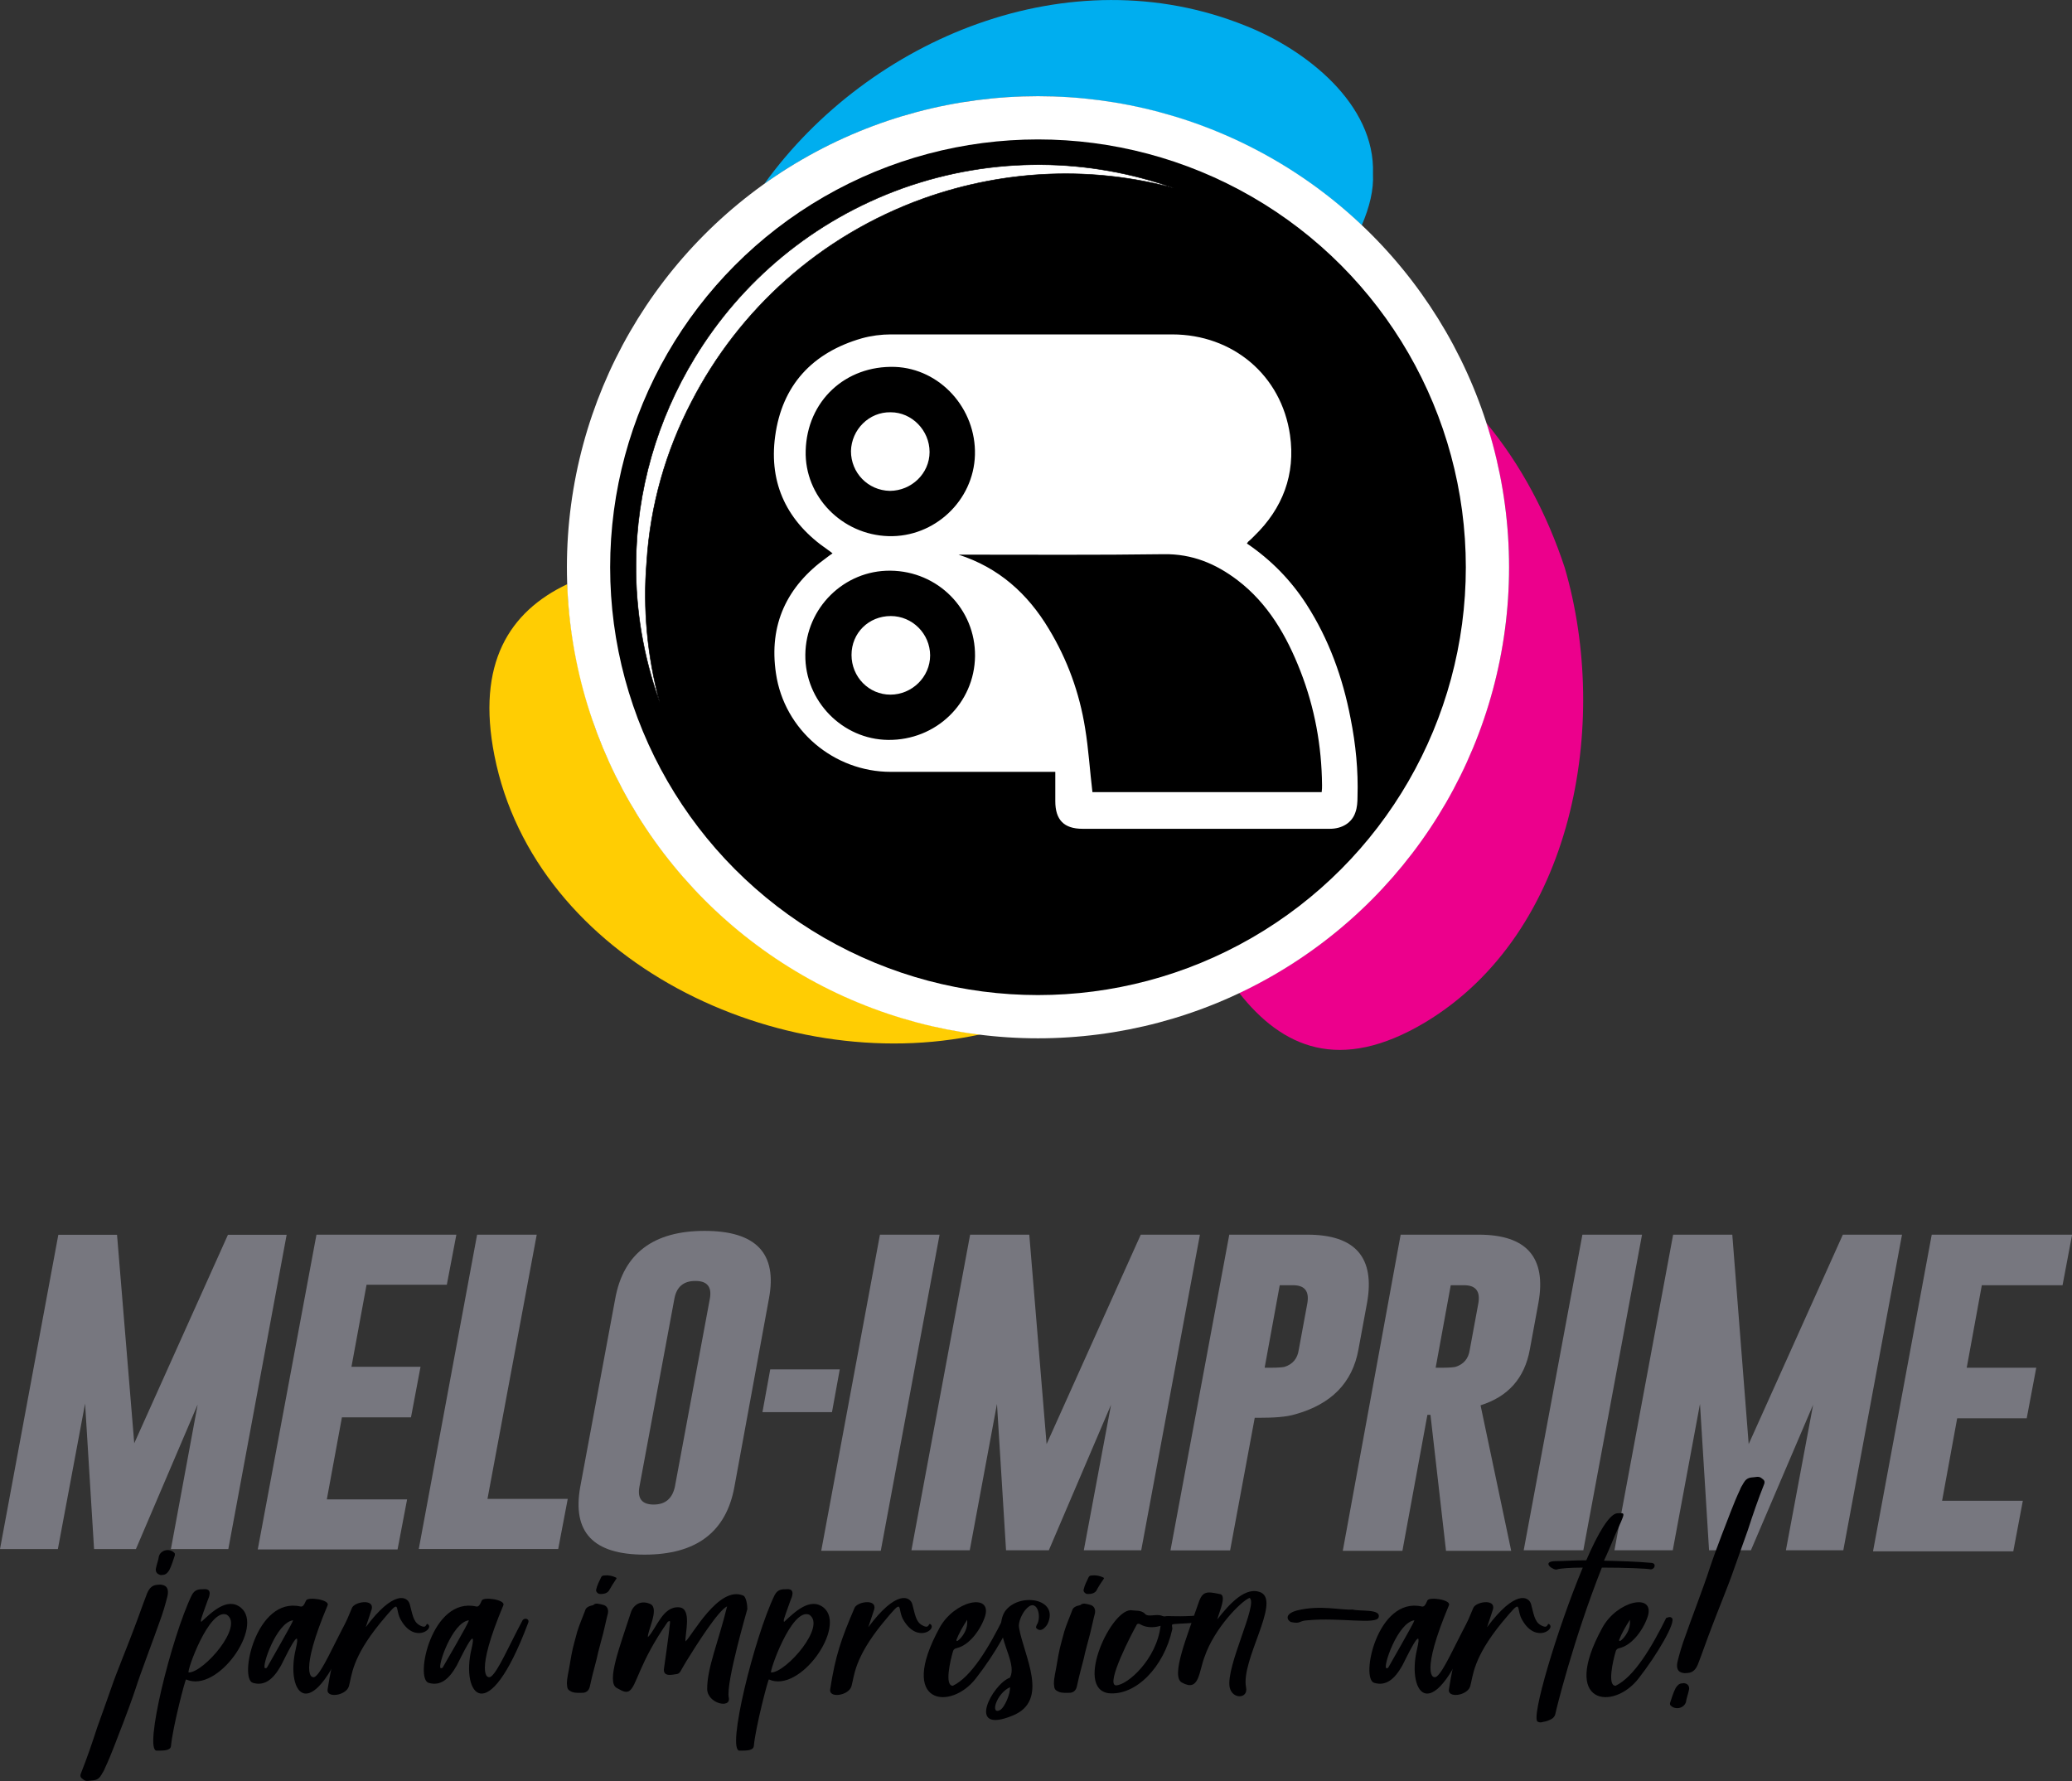 <?xml version="1.0" encoding="utf-8"?>
<!-- Generator: Adobe Illustrator 22.1.0, SVG Export Plug-In . SVG Version: 6.00 Build 0)  -->
<svg version="1.1" id="Layer_1" xmlns="http://www.w3.org/2000/svg" xmlns:xlink="http://www.w3.org/1999/xlink" x="0px" y="0px"
	 viewBox="0 0 2237.9 1923.7" style="enable-background:new 0 0 2237.9 1923.7;" xml:space="preserve">
<rect x="0" y="0" width="2237.9" height="1923.7" fill="#333333" stroke="none"/>
<style type="text/css">
	.st0{fill:#00AEEF;}
	.st1{fill:#EC008C;}
	.st2{fill:#FFCD03;}
	.st3{fill:#FFFFFF;}
	.st4{fill:#FFFFFF;stroke:#000000;stroke-width:0.567;stroke-miterlimit:22.926;}
	.st5{fill:#77777F;}
	.st6{fill:#000002;}
</style>
<g>
	<g>
		<path class="st0" d="M1482.9,187.8c0.9,17.3-3.7,35.9-12.1,55.5C1336.1,116,1136,67.1,949.5,133.8c-45.2,16.3-86.7,38.2-124,64.8
			c113.3-157.2,329.7-247.6,520-170.7C1410.2,53.5,1485.7,112.3,1482.9,187.8L1482.9,187.8z"/>
		<path class="st1" d="M1690,613.1c49.4,168.8,9.8,394.5-150.6,491.1c-92.8,55.5-154.8,27-201-31.7c229.4-108.2,346-371.7,266.7-616
			C1642.9,502.2,1670.9,555.3,1690,613.1z"/>
		<path class="st2" d="M1058.6,1117.3C842.2,1164.4,577.8,1038,534,816c-19.6-99.3,15.9-155.3,78.8-185.1
			c1.9,50.8,11.7,102.1,29.4,153C709.3,970.8,874.4,1094.4,1058.6,1117.3L1058.6,1117.3z"/>
		<ellipse class="st3" cx="1121.1" cy="612.7" rx="508.8" ry="508.8"/>
		<ellipse cx="1121.1" cy="612.7" rx="462.1" ry="462.1"/>
		<path class="st4" d="M747.1,433.6c50.8-98.4,137.6-178.6,250.4-219.2c90.5-32.2,184.2-34.5,270.5-11.2
			c-91.4-32.6-194.5-35-292.9,0c-97.5,35-174.9,101.2-224.8,183.3c-40.6,66.7-63,143.6-63.4,222.4c-0.5,49.9,7.9,100.3,25.6,149.7
			c-13.5-50.4-18.2-101.7-14-151.6C702.3,546,719.1,487.2,747.1,433.6z"/>
		<g>
			<path class="st3" d="M1004,488.2c0-23.3-19.1-42.9-42-42.9c-23.3-0.5-42.4,18.7-42.9,42c0,23.3,18.2,42.4,42,42.9
				C984.4,530.1,1004,511.5,1004,488.2z"/>
			<path class="st3" d="M962.1,665.4c-23.8,0-42.4,18.2-42.4,42c0,23.8,18.7,42.9,42,42.9c23.3,0,42.9-19.1,42.9-42.4
				C1004.5,684.5,985.4,665.4,962.1,665.4z"/>
			<path class="st3" d="M1458.7,775.9c-8.4-43.8-23.3-85.3-47.6-123.1c-16.8-26.1-38.2-48-64.4-65.8h0c0.9-0.9,0.9-1.4,1.4-1.9
				c2.3-1.9,4.2-3.7,6.5-6.1c30.8-29.8,44.8-66.7,38.7-109.1c-9.3-64.8-62-108.7-127.3-108.7H962.1c-10.3,0-21,1.4-31.2,4.2
				c-53.6,15.4-86.3,50.8-93.7,105.9c-7,51.8,13.5,92.8,56.4,122.2c1.9,1.4,3.3,2.3,5.6,4.2c-2.8,1.9-4.7,3.3-6.5,4.7
				c-42.9,30.8-62.5,72.3-54.6,125c8.9,61.1,62.5,106.3,124,106.3h177.7v31.7c0,20.1,9.3,29.8,29.4,29.8h267.2
				c13.1,0,23.8-6.5,27.5-17.7c1.9-5.1,2.3-11.2,2.3-16.8C1467.1,832.3,1464.3,803.9,1458.7,775.9z M870.2,486.8
				c1.4-53.6,42.9-92.3,96.5-90.5c48.5,1.9,87.7,44.8,86.3,95.1c-1.4,49.4-43.8,89.1-93.3,87.7C909.4,577.7,868.8,536.2,870.2,486.8
				z M959.3,799.2c-49.4-0.5-90-42-89.5-91.9l0,0v0c0,0,0,0,0,0c0.5-50.8,42-91.4,91.9-90.9c51.3,0.5,91.9,41.5,91.4,92.3
				C1052.5,759.6,1011,799.7,959.3,799.2z M1427.5,855.6h-247.6c-2.8-23.3-4.2-46.6-7.9-69c-6.1-38.2-19.1-74.1-39.2-107.3
				c-22.9-38.2-54.1-66.2-97.5-80.2h7c71.3,0,142.7,0.5,214.5-0.5c30.8-0.5,56.4,10.3,79.7,28c33.1,25.2,53.2,60.2,68.1,98.4
				c15.4,39.6,22.9,80.7,23.3,123.1C1427.9,850.5,1427.9,852.8,1427.5,855.6z"/>
		</g>
	</g>
	<path class="st5" d="M145,1558.9l101.2-225.2h63.4l-63,339.5h-62l28.9-156.2l-66.7,156.2h-45.2L91.9,1516l-29.4,157.2H0l63-339.5
		h63.4L145,1558.9z M341.8,1333.6h151.1l-10.3,54.1h-86.7l-16.3,88.6h74.6l-10.3,54.6h-74.6l-16.3,88.6h86.7l-10.3,54.1H278.4
		L341.8,1333.6z M452.3,1673.1l63-339.5h64.4L526.5,1619h86.7l-10.3,54.1H452.3z M793.2,1606c-8.9,49-41.5,73.2-97,73.2
		c-55.5,0-78.3-24.2-69.5-73.2l37.8-203.3c8.9-49,41.5-73.2,96.5-73.2c55.5,0,78.8,24.2,69.5,73.2L793.2,1606z M766.7,1402.7
		c2.3-12.6-2.8-19.1-15.4-19.1h-0.5c-12.6,0-20.1,6.5-22.4,19.1L690.6,1606c-2.3,12.6,2.8,19.1,15.4,19.1s20.1-6.5,22.9-19.1
		L766.7,1402.7z"/>
	<path class="st5" d="M823.5,1525.3l8.4-46.2H907l-8.4,46.2H823.5z"/>
	<path class="st5" d="M950.4,1333.6h64.4L951.3,1675H887L950.4,1333.6z M1130.4,1559.8l101.7-226.2h63.9l-63.4,340.9h-62l29.4-157.2
		l-67.2,157.2h-46.2l-9.8-158.1l-29.4,158.1h-63l63.4-340.9h63.9L1130.4,1559.8z M1327.7,1333.6h84.4c51.8,0,73.2,24.7,64.4,73.7
		l-9.3,50.4c-6.5,35.9-29.4,59.2-68.6,70c-9.3,2.8-22.4,3.7-39.2,3.7h-4.2l-26.6,143.2h-64.4L1327.7,1333.6z M1382.2,1388.2
		l-16.3,89.1h7.9c7,0,11.7-0.5,13.5-0.9c8.9-2.8,14-8.9,15.4-18.2l9.3-50.4c2.3-13.1-2.8-19.6-15.4-19.6L1382.2,1388.2z
		 M1512.8,1333.6h84.4c51.8,0,73.2,24.7,64.4,73.7l-9.3,50.4c-5.6,30.8-23.3,50.8-53.2,60.2l33.1,157.2h-70.4l-16.8-146.9h-3.3
		l-27,146.9h-64.4L1512.8,1333.6z M1566.9,1388.2l-16.3,89.1h7.9c7,0,11.7-0.5,13.5-0.9c8.9-2.8,14-8.9,15.4-18.2l9.3-50.4
		c2.3-13.1-2.8-19.6-15.4-19.6L1566.9,1388.2z M1709.1,1333.6h64.4l-63.4,340.9h-64.4L1709.1,1333.6z M1888.7,1559.8l101.7-226.2
		h63.9l-63.4,340.9h-62l29.4-157.2l-67.2,157.2h-45.2l-9.8-158.1l-29.4,158.1h-63l63.4-340.9h63.9L1888.7,1559.8z M2086.4,1333.6
		h151.6l-10.3,54.6h-87.2l-16.3,89.1h75.1l-10.3,54.6h-75.1l-16.3,89.1h87.2l-10.3,54.6H2023L2086.4,1333.6z"/>
	<g>
		<path class="st6" d="M201,1814c-0.9-0.5-14.5,51.8-16.3,71.8c-0.5,5.1-7.5,5.1-15.4,5.1c-14.5,0.5,15.9-122.6,37.8-167.9
			c3.3-6.1,7-6.5,13.5-6.5c9.3-0.5,5.1,8.9,3.7,12.1c-8.4,23.3-7.5,21-7,23.3c10.7-9.8,28-27.5,42.9-15.4
			C285.4,1757.1,235,1829.3,201,1814L201,1814z M203.8,1806.5c16.3,0,60.2-50.4,41-62.5C225.7,1736.5,201,1806.5,203.8,1806.5z
			 M380.5,1753.3c-43.8,116.6-72.7,76.5-61.1,28c7.5-31.7-13.1,12.6-15.9,17.7c-8.4,14.9-17.7,22.4-30.3,18.7
			c-15.4-4.2,3.3-93.3,51.3-82.5c2.3,0.5,3.7-0.9,6.1-6.5c1.9-4.2,25.6-0.9,23.3,5.1c-30.8,73.2-18.2,81.1-13.1,76.9
			c7.5-6.1,18.2-31.2,33.6-60.2C376.3,1746.8,382.9,1748.2,380.5,1753.3L380.5,1753.3z M316.6,1750.1c-18.2,2.3-34.5,50.8-30.3,51.8
			c0.5,0,0.9,0,1.9-0.5C289.6,1798.6,315.7,1753.8,316.6,1750.1z"/>
		<path class="st6" d="M433.7,1751c-8.9-13.5,1.9-28-22.9,1.9c-31.2,38.2-30.8,57.4-34,68.6c-3.3,10.3-25.2,13.1-22.9,2.8
			c5.6-35.9,11.7-53.6,26.1-87.2c2.3-7,24.2-10.7,21.5,0.9c-1.9,5.6-4.2,13.1-6.5,19.6c30.3-40.6,45.2-33.6,47.6-24.7
			c2.8,10.3,3.7,18.7,10.3,22.4c8.9,5.1,6.5-2.8,9.3-0.9C469.1,1759.4,448.1,1774.8,433.7,1751L433.7,1751z"/>
		<path class="st6" d="M570.3,1753.3c-43.8,116.6-72.7,76.5-61.1,28c7.5-31.7-13.1,12.6-15.9,17.7c-8.4,14.9-17.7,22.4-30.3,18.7
			c-15.4-4.2,3.3-93.3,51.3-82.5c2.3,0.5,3.7-0.9,6.1-6.5c1.9-4.2,25.6-0.9,23.3,5.1c-30.8,73.2-18.2,81.1-13.1,76.9
			c7.5-6.1,18.2-31.2,33.6-60.2C566.1,1746.8,572.7,1748.2,570.3,1753.3L570.3,1753.3z M506.4,1750.1c-18.2,2.3-34.5,50.8-30.3,51.8
			c0.5,0,0.9,0,1.9-0.5C479.4,1798.6,506,1753.8,506.4,1750.1z M651,1733.3c4.2,0.9,6.5,4.2,5.6,9.3c-1.9,7-3.3,14.5-5.1,21.5
			c-2.3,9.3-5.1,18.2-7,27.5c-4.2,16.8-3.7,13.1-7.5,30.3c-0.9,3.7-3.3,6.1-7,6.5c-3.7,0-8.4,0.5-12.1-0.9c-5.1-2.3-5.1-3.3-5.6-8.9
			c0-6.5,1.9-13.1,2.8-19.1c3.3-19.6,3.3-18.2,8.4-37.3c2.3-7.5,5.6-14.9,8.4-22.4c0.9-3.7,4.2-5.1,8.9-6.1
			C643.1,1731,646.8,1732.4,651,1733.3L651,1733.3z M657.5,1718.4c-2.3,2.8-5.6,3.3-8.4,3.3c-3.3,0.5-6.1-2.8-5.1-5.1
			c0.9-4.2,3.3-8.9,5.1-12.6c0.9-2.3,2.8-2.3,4.2-2.3c4.2-0.5,8.4,0.5,12.1,2.3c0.5,0.5,0.5,0.5,0.5,0.9
			C662.7,1709.5,660.3,1713.7,657.5,1718.4L657.5,1718.4z M807.2,1737.9c0,0.5-23.3,79.7-20.1,95.6c2.8,12.6-23.3,6.5-23.3-9.3
			c0-23.3,12.1-50.4,21.5-89.1c-9.3,4.2-32.2,40.1-44.3,59.7c-6.1,9.8-6.1,13.1-10.7,13.5c-2.3,0-14.9,4.2-13.1-6.5
			c0-0.5,5.1-34.5,6.5-49.4c0-2.8-0.9-0.9-2.3-0.9c-31.7,45.2-33.6,70-42,75.1c-4.2,2.3-8.4-0.9-13.1-3.3
			c-12.1-6.1,3.7-46.2,14.9-81.1c2.8-9.3,11.7-14.5,21.9-9.3c8.9,5.6-4.2,29.4-3.3,35.4c9.3-9.3,15.9-33.6,33.6-32.2
			c14.5,0.9,6.1,29.4,7,36.8c6.5-5.1,35.9-61.1,62.5-49.4C805.8,1724.9,807.2,1733.3,807.2,1737.9L807.2,1737.9z M830.5,1814
			c-0.9-0.5-14.5,51.8-16.3,71.8c-0.5,5.1-7.5,5.1-15.4,5.1c-14.5,0.5,15.9-122.6,37.8-167.9c3.3-6.1,7-6.5,13.5-6.5
			c9.3-0.5,5.1,8.9,3.7,12.1c-8.4,23.3-7.5,21-7,23.3c10.7-9.8,28-27.5,42.9-15.4C914.5,1757.1,864.1,1829.3,830.5,1814L830.5,1814z
			 M832.9,1806.5c16.3,0,60.2-50.4,41-62.5C854.8,1736.5,830.5,1806.5,832.9,1806.5z M976.5,1751c-8.9-13.5,1.9-28-22.9,1.9
			c-31.2,38.2-30.8,57.4-34,68.6c-3.3,10.3-25.2,13.1-22.9,2.8c5.6-35.9,11.7-53.6,26.1-87.2c2.3-7,24.2-10.7,21.5,0.9
			c-1.9,5.6-4.2,13.1-6.5,19.6c30.3-40.6,45.2-33.6,47.6-24.7c2.8,10.3,3.7,18.7,10.3,22.4c8.9,5.1,6.5-2.8,9.3-0.9
			C1011.9,1759.4,991.4,1774.8,976.5,1751L976.5,1751z M1053.9,1813c-27,35-84.9,28.9-39.2-54.6c15.9-29.4,56.4-38.2,49.4-13.1
			c-4.2,13.5-16.3,31.7-31.2,35c-2.3,0.5-3.3,1.9-3.7,3.7c-2.8,9.3-9.3,37.3,0,36.8c19.6-9.3,38.7-41,54.6-73.2
			c1.9-0.5,4.2-1.9,6.1,0C1095,1751.5,1074,1787.4,1053.9,1813z M1033.9,1772.5c0.9,0,12.1-9.3,10.7-22.9
			c-4.2,6.5-8.9,14.5-11.7,21.9C1033.4,1771.5,1032.5,1772.5,1033.9,1772.5z"/>
		<path class="st6" d="M1131.3,1754.3c0,0-6.1,10.7-12.1,4.2c-0.5-0.5,0-2.3,0.5-3.3c6.1-8.9,0-31.7-12.6-15.9
			c-3.3,4.2-7.5,12.6-6.5,18.7c5.1,30.3,33.6,78.8-7,95.1c-51.3,21-21.5-34.5-2.8-41c9.3-17.7-19.6-48-5.6-71.3
			C1100.1,1719.3,1144.9,1726.3,1131.3,1754.3L1131.3,1754.3z M1090.8,1822.4c-14.9,7-21.5,30.3-10.7,24.7
			C1085.2,1844.3,1091.7,1828.4,1090.8,1822.4z M1177,1733.3c4.2,0.9,6.5,4.2,5.6,9.3c-1.9,7-3.3,14.5-5.1,21.5
			c-2.3,9.3-5.1,18.2-7,27.5c-4.2,16.8-3.7,13.1-7.5,30.3c-0.9,3.7-3.3,6.1-7,6.5c-3.7,0-8.4,0.5-12.1-0.9c-5.1-2.3-5.1-3.3-5.6-8.9
			c0-6.5,1.9-13.1,2.8-19.1c3.3-19.6,3.3-18.2,8.4-37.3c2.3-7.5,5.6-14.9,8.4-22.4c0.9-3.7,4.2-5.1,8.9-6.1
			C1169.6,1731,1173.3,1732.4,1177,1733.3L1177,1733.3z M1184,1718.4c-2.3,2.8-5.6,3.3-8.4,3.3c-3.3,0.5-6.1-2.8-5.1-5.1
			c0.9-4.2,3.3-8.9,5.1-12.6c0.9-2.3,2.8-2.3,4.2-2.3c4.2-0.5,8.4,0.5,12.1,2.3c0.5,0.5,0.5,0.5,0.5,0.9
			C1189.2,1709.5,1186.4,1713.7,1184,1718.4L1184,1718.4z M1289.4,1752.9c-12.1,0.9-22.9,0.9-23.3,1.9c-0.9,0.9,0.5,3.3,0,5.1
			c-8.9,40.6-39.2,71.8-68.6,69c-37.8-5.1,3.7-94.2,25.6-89.5c2.3,0.5,9.8-0.5,13.5,3.7c3.7,4.2,12.6-0.5,18.7,2.3
			c0.9,0.5,2.3,0.5,2.8,0.5c4.2-0.9,8.9,0.5,29.4-0.5C1293.1,1744,1296.4,1752.4,1289.4,1752.9L1289.4,1752.9z M1253.5,1756.1
			c-3.3,0.9-13.1,3.7-22.4-1.9c-2.3-0.9-3.3,0-4.2,2.3c-3.3,5.6-33.6,63.4-21.5,63.9C1218.1,1820,1249.3,1792,1253.5,1756.1z"/>
		<path class="st6" d="M1345.8,1822.4c2.8,12.6-14.9,13.5-17.7,0c-4.2-22.9,31.2-90.5,21.5-96.5c-9.3,3.7-37.8,32.6-48.5,63.4
			c-6.5,16.8-5.6,38.7-24.7,28c-12.1-7,5.6-49.4,18.2-86.3c4.2-12.6,9.3-12.1,22.4-9.3c8.4,0.5,0.5,17.7-2.3,27.5
			c13.1-16.8,31.2-36.8,47.6-28.9C1382.7,1731,1340.2,1793.4,1345.8,1822.4L1345.8,1822.4z M1591.6,1753.3
			c-43.8,116.6-72.7,76.5-61.1,28c7.5-31.7-13.1,12.6-15.9,17.7c-8.4,14.9-17.7,22.4-30.3,18.7c-15.4-4.2,3.3-93.3,51.3-82.5
			c2.3,0.5,3.7-0.9,6.1-6.5c1.9-4.2,25.6-0.9,23.3,5.1c-30.8,73.2-18.2,81.1-13.1,76.9c7.5-6.1,18.2-31.2,33.6-60.2
			C1587.4,1746.8,1593.9,1748.2,1591.6,1753.3L1591.6,1753.3z M1527.7,1750.1c-18.2,2.3-34.5,50.8-30.3,51.8c0.5,0,0.9,0,1.9-0.5
			C1500.7,1798.6,1526.8,1753.8,1527.7,1750.1z"/>
		<path class="st6" d="M1644.8,1751c-8.9-13.5,1.9-28-22.9,1.9c-31.2,38.2-30.8,57.4-34,68.6c-3.3,10.3-25.2,13.1-22.9,2.8
			c5.6-35.9,11.7-53.6,26.1-87.2c2.3-7,24.2-10.7,21.5,0.9c-1.9,5.6-4.2,13.1-6.5,19.6c30.3-40.6,45.2-33.6,47.6-24.7
			c2.8,10.3,3.7,18.7,10.3,22.4c8.9,5.1,6.5-2.8,9.3-0.9C1680.2,1759.4,1659.2,1774.8,1644.8,1751L1644.8,1751z"/>
		<path class="st6" d="M1783.7,1688.1c5.6,0.5,3.7,7-0.9,7c-3.3-0.9-27.5-1.9-52.7-1.9c-31.2,78.8-49.9,155.8-49.9,156.7
			c-0.9,5.1-3.3,7-10.3,9.3c-5.1,0.9-5.6,1.9-8.9,0.5c-8.4-2.3,21-100.7,48.5-166.5c-13.5,0-24.7,0.9-27.5,1.9
			c-3.7,1.9-18.2-8.4-2.3-8.9c9.8,0,19.1-0.9,33.6-0.9c12.6-29.4,25.2-50.4,33.6-50.8c8.9,0,9.3-2.8-2.8,24.2
			c-3.7,8.9-7.5,18.2-11.7,27C1751.6,1686.2,1768.3,1686.7,1783.7,1688.1L1783.7,1688.1z"/>
		<path class="st6" d="M1769.7,1813c-27,35-84.9,28.9-39.2-54.6c15.9-29.4,56.4-38.2,49.4-13.1c-4.2,13.5-16.3,31.7-31.2,35
			c-2.3,0.5-3.3,1.9-3.7,3.7c-2.8,9.3-9.3,37.3,0,36.8c19.6-9.3,38.7-41,54.6-73.2c1.9-0.5,4.2-1.9,6.1,0
			C1810.8,1751.5,1789.8,1787.4,1769.7,1813L1769.7,1813z M1749.7,1772.5c0.9,0,12.1-9.3,10.7-22.9c-4.2,6.5-8.9,14.5-11.7,21.9
			C1749.2,1771.5,1748.3,1772.5,1749.7,1772.5z M1824.3,1824.7c-0.9,5.1-2.8,9.3-3.3,13.5c-1.9,7-11.7,9.3-16.8,3.7
			c-0.5-0.5-0.5-0.9-0.5-2.3c1.9-5.6,3.3-10.7,6.1-16.3c1.9-2.8,3.7-5.1,7.5-5.1c0.5,0,1.9-0.5,2.3,0
			C1822.9,1818.6,1824.8,1821.4,1824.3,1824.7L1824.3,1824.7z M1871.9,1697.4c-4.2,12.6-18.7,48-23.3,60.6
			c-5.1,13.1-9.8,27-14.9,40.1c-2.3,5.1-5.1,8.4-10.7,8.9c-1.9,0-3.3,0.5-5.1,0c-6.1-0.9-7.5-5.6-6.1-12.1
			c2.3-9.3,5.1-18.7,8.4-27.5c5.6-16.3,21-56.4,26.1-72.7c4.2-12.6,8.9-25.2,13.5-37.3c6.5-16.3,12.1-32.6,19.6-48.5
			c0.9-2.8,2.8-5.1,3.7-7c1.9-3.3,4.2-5.6,8.9-6.1c3.7,0,7.5-1.9,10.7,0.9c2.8,1.9,3.7,3.3,2.8,6.1c-6.5,16.3-12.1,32.6-17.7,49.9
			C1882.6,1667.5,1877,1682.9,1871.9,1697.4z M1489,1746.8c-1.9,8.4-42,0-76.5,3.3c-10.3,0.5-7,4.2-18.2,1.9
			c-4.2-1.9-7.5-8.9,7-12.6c24.7-6.1,47.1,0,59.7-0.9C1468.5,1740.7,1491.8,1737.5,1489,1746.8z M120.8,1821.4
			c4.2-12.6,18.7-48,23.3-60.6c5.1-13.1,9.8-27,14.9-40.1c2.3-5.1,5.1-8.4,10.7-8.9c1.9,0,3.3-0.5,5.1,0c6.1,0.9,7.5,5.6,6.1,12.1
			c-2.3,9.3-5.1,18.7-8.4,27.5c-5.6,16.3-21,56.4-26.1,72.7c-4.2,12.6-8.9,25.2-13.5,37.3c-6.5,16.3-12.1,32.6-19.6,48.5
			c-0.9,2.8-2.8,5.1-3.7,7c-1.9,3.3-4.2,5.6-8.9,6.1c-3.7,0-7.5,1.9-10.7-0.9c-2.8-1.9-3.7-3.3-2.8-6.1
			c6.5-16.3,12.1-32.6,17.7-49.9C110.1,1851.3,115.7,1836.3,120.8,1821.4z M168.3,1694.6c0.9-5.1,2.8-9.3,3.3-13.5
			c1.9-7,11.7-9.3,16.8-3.7c0.5,0.5,0.5,0.9,0.5,2.3c-1.9,5.6-3.3,10.7-6.1,16.3c-1.9,2.8-3.7,5.1-7.5,5.1c-0.5,0-1.9,0.5-2.3,0
			C169.7,1700.2,167.9,1697.8,168.3,1694.6L168.3,1694.6z"/>
	</g>
</g>
</svg>
